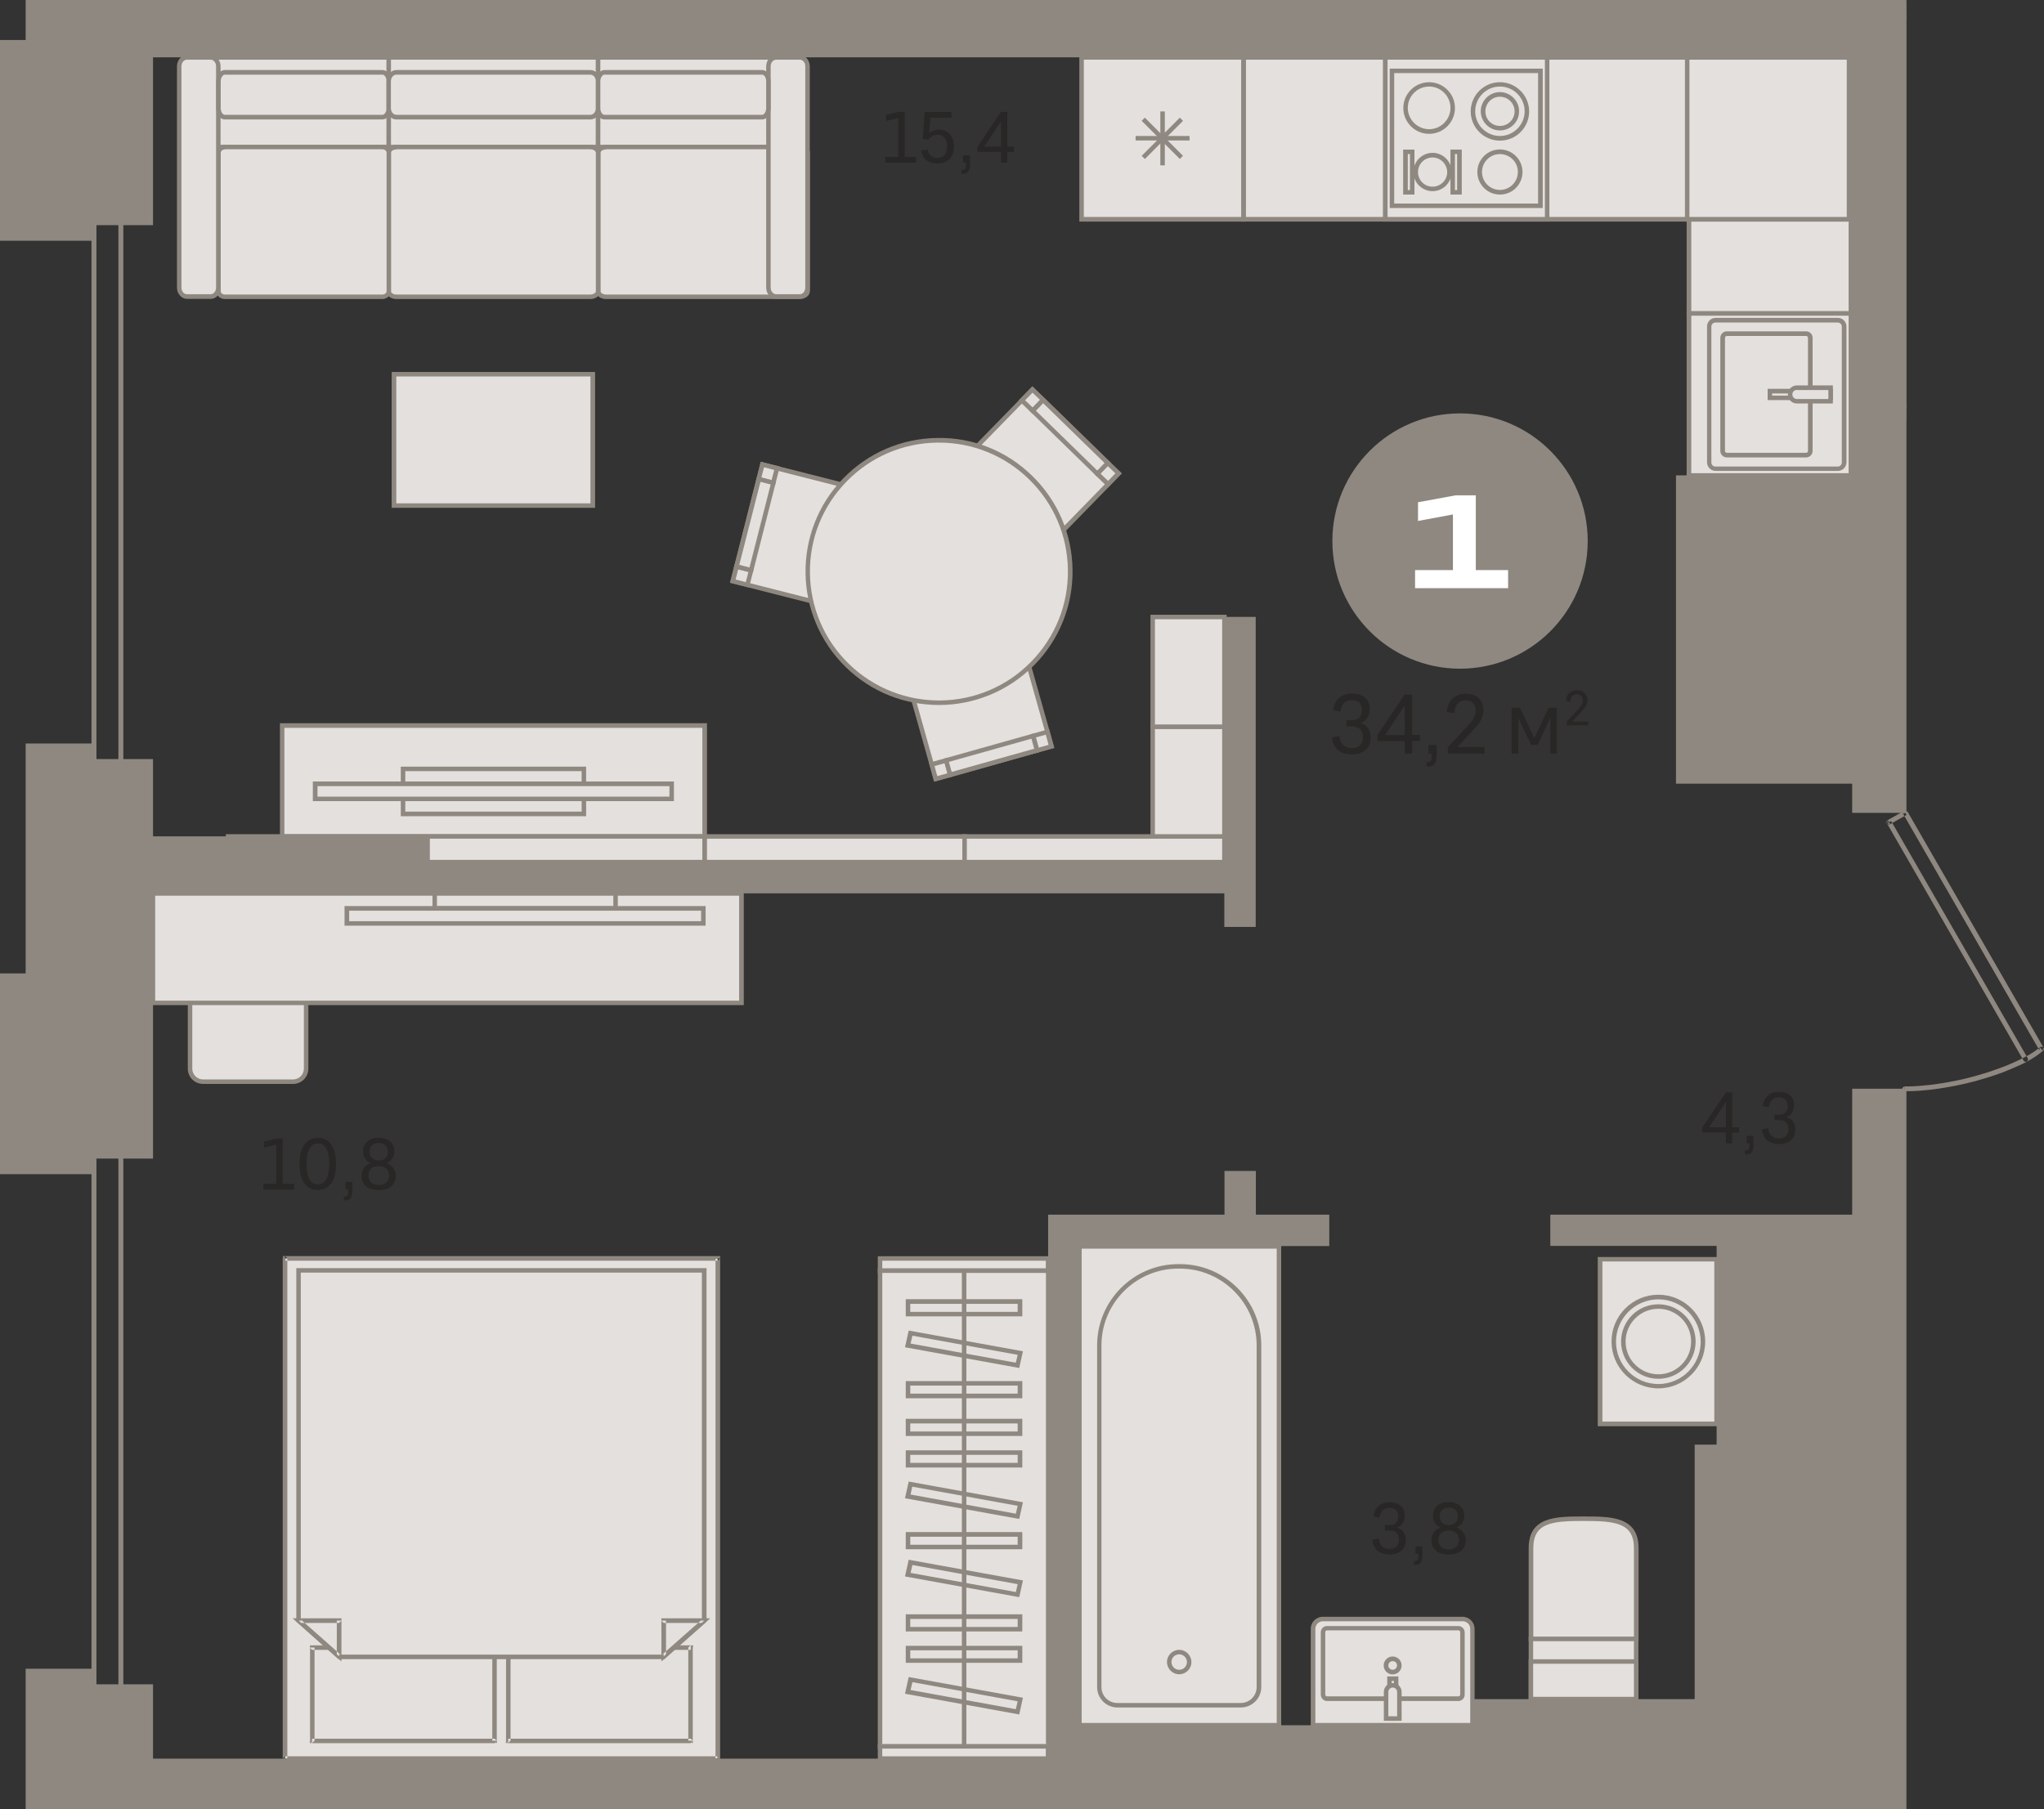 <?xml version="1.0" encoding="utf-8"?>
<!-- Generator: Adobe Illustrator 24.1.2, SVG Export Plug-In . SVG Version: 6.00 Build 0)  -->
<svg version="1.1" id="Слой_1" xmlns="http://www.w3.org/2000/svg" xmlns:xlink="http://www.w3.org/1999/xlink" x="0px" y="0px"
	 viewBox="0 0 1322.4 1170.7" style="enable-background:new 0 0 1322.4 1170.7;" xml:space="preserve">
<rect x="0" y="0" width="1322.4" height="1170.7" fill="#333333" stroke="none"/>
<g>
	<path style="fill-rule:evenodd;clip-rule:evenodd;fill:#E3E0DD;" d="M189.6,700h-58.2c-4.6,0-8.4-3.8-8.4-8.4v-58.2
		c0-4.6,3.8-8.4,8.4-8.4h58.2c4.6,0,8.4,3.8,8.4,8.4v58.2C198.1,696.2,194.3,700,189.6,700z"/>
	<path style="fill-rule:evenodd;clip-rule:evenodd;fill:#8F8880;" d="M131.4,626.3c-3.8,0-7,3.1-7,7v58.2c0,3.8,3.1,7,7,7h58.2
		c3.8,0,7-3.1,7-7v-58.2c0-3.8-3.1-7-7-7H131.4L131.4,626.3z M189.6,701.4h-58.2c-5.5,0-9.9-4.4-9.9-9.9v-58.2
		c0-5.5,4.4-9.9,9.9-9.9h58.2c5.5,0,9.9,4.4,9.9,9.9v58.2C199.5,697,195.1,701.4,189.6,701.4z"/>
	<path style="fill-rule:evenodd;clip-rule:evenodd;fill:#8F8880;" d="M1311.9,684.8c0.4,0.7,0.1,1.7-0.6,2.1
		c-0.8,0.4-1.7,0.1-2.1-0.6L1311.9,684.8L1311.9,684.8z M1309.2,686.3l2.7-1.5l-88.4-153.5l-2.7,1.5L1309.2,686.3L1309.2,686.3z
		 M1222.9,533.3c-0.7,0.4-1.7,0.2-2.2-0.5c-0.4-0.7-0.2-1.7,0.6-2.1L1222.9,533.3L1222.9,533.3z M1221.3,530.7l10.6-6l1.6,2.6
		l-10.6,6l-2.2-0.6L1221.3,530.7L1221.3,530.7z M1231.3,526.7l2.7-1.5c-0.4-0.7-1.4-1-2.1-0.6C1231.2,525.1,1230.9,526,1231.3,526.7
		L1231.3,526.7z M1234.1,525.2l88.1,152.9l-2.8,1.5l-88.1-152.9l0.6-2.1L1234.1,525.2L1234.1,525.2z M1319.7,677.7l2.1,2.3
		c0.7-0.6,0.7-1.5,0.2-2.2C1321.4,677.2,1320.4,677.2,1319.7,677.7L1319.7,677.7z M1319.4,679.6l0.3-1.9l-1.3,1.1l-1.5,1.1l-1.6,1.1
		l-1.8,1.1l-1.9,1.1l-2.1,1.1l-2.2,1.1l-2.3,1.1l-2.4,1.1l-2.5,1.1l-2.6,1.1l-2.7,1l-2.8,1l-2.8,1l-2.9,1l-3,0.9l-3,0.9l-3.1,0.9
		l-3.1,0.8l-3.2,0.8l-3.2,0.7l-3.2,0.7l-3.2,0.6l-3.3,0.6l-3.3,0.5l-3.3,0.5l-3.3,0.4l-3.2,0.3l-3.2,0.3l-3.2,0.2l-3.2,0.1l-3.1,0
		l0,3.1l3.2,0l3.2-0.1l3.3-0.2l3.3-0.3l3.3-0.3l3.3-0.4l3.3-0.5l3.3-0.5l3.3-0.6l3.3-0.6l3.3-0.7l3.2-0.7l3.2-0.8l3.2-0.8l3.1-0.9
		l3.1-0.9l3-0.9l3-1l2.9-1l2.8-1l2.7-1.1l2.6-1.1l2.6-1.1l2.5-1.1l2.4-1.1l2.2-1.1l2.1-1.2l2-1.2l1.9-1.2l1.7-1.2l1.6-1.2l1.5-1.2
		l0.3-1.9L1319.4,679.6L1319.4,679.6z M1232.3,706.1c-0.9,0-1.6-0.7-1.6-1.5s0.7-1.5,1.6-1.5L1232.3,706.1z"/>
	<path style="fill-rule:evenodd;clip-rule:evenodd;fill:#8F8880;" d="M62.4,1135.9c0,0.8-0.7,1.5-1.6,1.5c-0.9,0-1.6-0.7-1.6-1.5
		H62.4L62.4,1135.9z M59.2,1135.9l1.6,1.5l1.6-1.5V733.4h-3.2V1135.9L59.2,1135.9z M60.8,734.9c-0.9,0-1.6-0.7-1.6-1.5
		c0-0.8,0.7-1.5,1.6-1.5V734.9L60.8,734.9z M60.8,731.9h17.4v3.1H60.8l-1.6-1.5L60.8,731.9L60.8,731.9z M76.7,733.4h3.2
		c0-0.8-0.7-1.5-1.6-1.5C77.4,731.9,76.7,732.6,76.7,733.4L76.7,733.4z M79.8,733.4l-1.6-1.5l-1.6,1.5v402.5h3.2V733.4L79.8,733.4z
		 M78.3,1134.4c0.9,0,1.6,0.7,1.6,1.5c0,0.8-0.7,1.5-1.6,1.5V1134.4L78.3,1134.4z M78.3,1137.4l1.6-1.5l-1.6-1.5H60.8v3.1H78.3z"/>
	<path style="fill-rule:evenodd;clip-rule:evenodd;fill:#8F8880;" d="M62.4,522.7c0,0.8-0.7,1.5-1.6,1.5c-0.9,0-1.6-0.7-1.6-1.5
		H62.4L62.4,522.7z M59.2,522.7l1.6,1.5l1.6-1.5V120.2h-3.2V522.7L59.2,522.7z M60.8,121.7c-0.9,0-1.6-0.7-1.6-1.5
		c0-0.8,0.7-1.5,1.6-1.5V121.7L60.8,121.7z M60.8,118.7h17.4v3.1H60.8l-1.6-1.5L60.8,118.7L60.8,118.7z M76.7,120.2h3.2
		c0-0.8-0.7-1.5-1.6-1.5C77.4,118.7,76.7,119.4,76.7,120.2L76.7,120.2z M79.8,120.2l-1.6-1.5l-1.6,1.5v402.5h3.2V120.2L79.8,120.2z
		 M78.3,521.2c0.9,0,1.6,0.7,1.6,1.5c0,0.8-0.7,1.5-1.6,1.5V521.2L78.3,521.2z M78.3,524.2l1.6-1.5l-1.6-1.5H60.8v3.1H78.3z"/>
	<path style="fill-rule:evenodd;clip-rule:evenodd;fill:#E3E0DD;" d="M990.4,1060.6h68.1v-58.8c0-18.6-15.1-19.1-33.7-19.1h-0.7
		c-18.6,0-33.7,0.5-33.7,19.1V1060.6z"/>
	<path style="fill-rule:evenodd;clip-rule:evenodd;fill:#8F8880;" d="M991.9,1059.1h65.2v-57.3c0-16.4-12.2-17.6-32.2-17.6h-0.7
		c-20.1,0-32.2,1.2-32.2,17.6V1059.1L991.9,1059.1z M1060,1062h-71v-60.2c0-20.5,17.9-20.5,35.2-20.5h0.7c17.3,0,35.2,0,35.2,20.5
		V1062z"/>
	<rect x="990.4" y="1060.6" style="fill-rule:evenodd;clip-rule:evenodd;fill:#E3E0DD;" width="68.1" height="38.9"/>
	<path style="fill-rule:evenodd;clip-rule:evenodd;fill:#8F8880;" d="M991.9,1098h65.2v-36h-65.2V1098L991.9,1098z M1060,1101h-71
		v-41.8h71V1101z"/>
	<rect x="990.4" y="1075.2" style="fill-rule:evenodd;clip-rule:evenodd;fill:#E3E0DD;" width="68.1" height="24.3"/>
	<path style="fill-rule:evenodd;clip-rule:evenodd;fill:#8F8880;" d="M991.9,1098h65.2v-21.4h-65.2V1098L991.9,1098z M1060,1101h-71
		v-27.3h71V1101z"/>
	<path style="fill-rule:evenodd;clip-rule:evenodd;fill:#E3E0DD;" d="M946.3,1047.6h-90.4c-3.5,0-6.3,2.8-6.3,6.3v62.4h103.1V1054
		C952.6,1050.5,949.8,1047.6,946.3,1047.6z"/>
	<path style="fill-rule:evenodd;clip-rule:evenodd;fill:#8F8880;" d="M851,1114.9h100.2V1054c0-2.7-2.2-4.9-4.9-4.9h-90.4
		c-2.7,0-4.9,2.2-4.9,4.9V1114.9L851,1114.9z M954.1,1117.8H848V1054c0-4.3,3.5-7.8,7.8-7.8h90.4c4.3,0,7.8,3.5,7.8,7.8V1117.8z"/>
	<path style="fill-rule:evenodd;clip-rule:evenodd;fill:#E3E0DD;" d="M858.5,1099.2h85.1c1.4,0,2.5-1.2,2.5-2.7v-40.3
		c0-1.5-1.1-2.7-2.5-2.7h-85.1c-1.4,0-2.5,1.2-2.5,2.7v40.3C855.9,1098,857.1,1099.2,858.5,1099.2z"/>
	<path style="fill-rule:evenodd;clip-rule:evenodd;fill:#8F8880;" d="M858.5,1055c-0.6,0-1.1,0.5-1.1,1.2v40.3
		c0,0.7,0.5,1.2,1.1,1.2h85.1c0.6,0,1.1-0.5,1.1-1.2v-40.3c0-0.7-0.5-1.2-1.1-1.2H858.5L858.5,1055z M943.6,1100.7h-85.1
		c-2.2,0-4-1.9-4-4.1v-40.3c0-2.3,1.8-4.1,4-4.1h85.1c2.2,0,4,1.9,4,4.1v40.3C947.6,1098.8,945.8,1100.7,943.6,1100.7z"/>
	<rect x="898.9" y="1086.3" style="fill-rule:evenodd;clip-rule:evenodd;fill:#E3E0DD;" width="4.3" height="25.8"/>
	<path style="fill-rule:evenodd;clip-rule:evenodd;fill:#8F8880;" d="M900.4,1110.6h1.4v-22.9h-1.4V1110.6L900.4,1110.6z
		 M904.7,1113.5h-7.2v-28.7h7.2V1113.5z"/>
	<path style="fill-rule:evenodd;clip-rule:evenodd;fill:#E3E0DD;" d="M901,1090.6L901,1090.6c2.4,0,4.3,1.9,4.3,4.3v17.2h-8.6v-17.2
		C896.8,1092.5,898.7,1090.6,901,1090.6z"/>
	<path style="fill-rule:evenodd;clip-rule:evenodd;fill:#8F8880;" d="M898.2,1110.6h5.7v-15.8c0-1.5-1.3-2.8-2.8-2.8H901
		c-1.5,0-2.8,1.3-2.8,2.8V1110.6L898.2,1110.6z M906.8,1113.5h-11.5v-18.7c0-3.2,2.6-5.7,5.7-5.7h0.1c3.2,0,5.7,2.6,5.7,5.7V1113.5z
		"/>
	<path style="fill-rule:evenodd;clip-rule:evenodd;fill:#E3E0DD;" d="M905.3,1077.7c0-2.4-1.9-4.3-4.3-4.3c-2.4,0-4.3,1.9-4.3,4.3
		c0,2.4,1.9,4.3,4.3,4.3C903.4,1082,905.3,1080.1,905.3,1077.7z"/>
	<path style="fill-rule:evenodd;clip-rule:evenodd;fill:#8F8880;" d="M901,1074.9c-1.6,0-2.8,1.3-2.8,2.8c0,1.6,1.3,2.8,2.8,2.8
		c1.6,0,2.8-1.3,2.8-2.8C903.9,1076.1,902.6,1074.9,901,1074.9L901,1074.9z M901,1083.5c-3.2,0-5.8-2.6-5.8-5.8
		c0-3.2,2.6-5.8,5.8-5.8c3.2,0,5.8,2.6,5.8,5.8C906.8,1080.9,904.2,1083.5,901,1083.5z"/>
	<rect x="698.3" y="806.6" style="fill-rule:evenodd;clip-rule:evenodd;fill:#E3E0DD;" width="129.1" height="309.8"/>
	<path style="fill-rule:evenodd;clip-rule:evenodd;fill:#8F8880;" d="M699.8,1114.9h126.2V808H699.8V1114.9L699.8,1114.9z
		 M828.9,1117.8h-132V805.1h132V1117.8z"/>
	<path style="fill-rule:evenodd;clip-rule:evenodd;fill:#E3E0DD;" d="M763.4,819.5h-1c-28.2,0-51.1,22.9-51.1,51.1v221.1
		c0,6.5,5.3,11.7,11.7,11.7h79.8c6.5,0,11.7-5.3,11.7-11.7V870.6C814.5,842.4,791.6,819.5,763.4,819.5z"/>
	<path style="fill-rule:evenodd;clip-rule:evenodd;fill:#8F8880;" d="M762.3,820.9c-27.4,0-49.7,22.3-49.7,49.7v221.1
		c0,5.7,4.6,10.3,10.3,10.3h79.8c5.7,0,10.3-4.6,10.3-10.3V870.6c0-27.4-22.3-49.7-49.7-49.7H762.3L762.3,820.9z M802.8,1104.9H723
		c-7.3,0-13.2-5.9-13.2-13.2V870.6c0-29,23.6-52.6,52.6-52.6h1c29,0,52.6,23.6,52.6,52.6v221.1C816,1099,810,1104.9,802.8,1104.9z"
		/>
	<path style="fill-rule:evenodd;clip-rule:evenodd;fill:#E3E0DD;" d="M769.3,1075.5c0-3.6-2.9-6.5-6.5-6.5c-3.6,0-6.5,2.9-6.5,6.5
		c0,3.6,2.9,6.5,6.5,6.5C766.4,1082,769.3,1079.1,769.3,1075.5z"/>
	<path style="fill-rule:evenodd;clip-rule:evenodd;fill:#8F8880;" d="M762.9,1070.5c-2.8,0-5,2.2-5,5c0,2.8,2.2,5,5,5
		c2.8,0,5-2.2,5-5C767.9,1072.7,765.6,1070.5,762.9,1070.5L762.9,1070.5z M762.9,1083.4c-4.4,0-7.9-3.6-7.9-7.9
		c0-4.4,3.6-7.9,7.9-7.9c4.4,0,7.9,3.6,7.9,7.9C770.8,1079.9,767.2,1083.4,762.9,1083.4z"/>
	<rect x="1233.1" y="9.4" style="fill-rule:evenodd;clip-rule:evenodd;fill:#8F8880;" width="0.2" height="255.2"/>
	<path style="fill-rule:evenodd;clip-rule:evenodd;fill:#8F8880;" d="M1233.1,263.2v-1.5h0.2v1.2L1233.1,263.2L1233.1,263.2z
		 M1233.4,262.9v0.2h-0.2v8.3l0.2,0.2v1.2h-0.2v-1.5l0.2,0.2v-8.3l-0.2-0.2L1233.4,262.9z"/>
	<path style="fill-rule:evenodd;clip-rule:evenodd;fill:#8F8880;" d="M1233.1,2.6V1.1h0.2v1.2L1233.1,2.6L1233.1,2.6z M1233.4,2.3
		v0.2h-0.2v8.3l0.2,0.2v1.2h-0.2v-1.5l0.2,0.2V2.8l-0.2-0.2L1233.4,2.3z"/>
	<rect x="1035.2" y="814.8" style="fill-rule:evenodd;clip-rule:evenodd;fill:#E3E0DD;" width="75.3" height="106.6"/>
	<path style="fill-rule:evenodd;clip-rule:evenodd;fill:#8F8880;" d="M1036.7,919.9h72.4V816.3h-72.4V919.9L1036.7,919.9z
		 M1112,922.9h-78.3V813.4h78.3V922.9z"/>
	<path style="fill-rule:evenodd;clip-rule:evenodd;fill:#E3E0DD;" d="M1101.7,868.1c0,15.9-12.9,28.8-28.8,28.8
		c-15.9,0-28.8-12.9-28.8-28.8c0-15.9,12.9-28.8,28.8-28.8C1088.8,839.3,1101.7,852.2,1101.7,868.1z"/>
	<path style="fill-rule:evenodd;clip-rule:evenodd;fill:#8F8880;" d="M1072.9,840.8c-15.1,0-27.4,12.3-27.4,27.4
		c0,15.1,12.3,27.4,27.4,27.4c15.1,0,27.4-12.3,27.4-27.4C1100.2,853,1088,840.8,1072.9,840.8L1072.9,840.8z M1072.9,898.4
		c-16.7,0-30.3-13.6-30.3-30.3c0-16.7,13.6-30.3,30.3-30.3c16.7,0,30.3,13.6,30.3,30.3C1103.2,884.8,1089.6,898.4,1072.9,898.4z"/>
	<path style="fill-rule:evenodd;clip-rule:evenodd;fill:#E3E0DD;" d="M1095.5,868.1c0,12.5-10.1,22.6-22.6,22.6
		c-12.5,0-22.6-10.1-22.6-22.6c0-12.5,10.1-22.6,22.6-22.6C1085.4,845.5,1095.5,855.6,1095.5,868.1z"/>
	<path style="fill-rule:evenodd;clip-rule:evenodd;fill:#8F8880;" d="M1072.9,846.9c-11.7,0-21.2,9.5-21.2,21.2
		c0,11.7,9.5,21.2,21.2,21.2c11.7,0,21.2-9.5,21.2-21.2C1094.1,856.4,1084.6,846.9,1072.9,846.9L1072.9,846.9z M1072.9,892.2
		c-13.3,0-24.1-10.8-24.1-24.1c0-13.3,10.8-24.1,24.1-24.1c13.3,0,24.1,10.8,24.1,24.1C1097,881.4,1086.2,892.2,1072.9,892.2z"/>
	<rect x="182.5" y="469.5" style="fill-rule:evenodd;clip-rule:evenodd;fill:#E3E0DD;" width="273.4" height="71.8"/>
	<path style="fill-rule:evenodd;clip-rule:evenodd;fill:#8F8880;" d="M184,539.8h270.4V471H184V539.8L184,539.8z M457.4,542.7H181.1
		v-74.7h276.3V542.7z"/>
	<rect x="147.6" y="541.3" style="fill-rule:evenodd;clip-rule:evenodd;fill:#E3E0DD;" width="308.3" height="16.6"/>
	<path style="fill-rule:evenodd;clip-rule:evenodd;fill:#8F8880;" d="M149,556.4h305.4v-13.7H149V556.4L149,556.4z M457.4,559.3
		H146.1v-19.5h311.2V559.3z"/>
	<rect x="455.9" y="541.3" style="fill-rule:evenodd;clip-rule:evenodd;fill:#E3E0DD;" width="168.1" height="16.6"/>
	<path style="fill-rule:evenodd;clip-rule:evenodd;fill:#8F8880;" d="M457.4,556.4h165.2v-13.7H457.4V556.4L457.4,556.4z
		 M625.5,559.3h-171v-19.5h171V559.3z"/>
	<rect x="624" y="541.3" style="fill-rule:evenodd;clip-rule:evenodd;fill:#E3E0DD;" width="168.1" height="16.6"/>
	<path style="fill-rule:evenodd;clip-rule:evenodd;fill:#8F8880;" d="M625.5,556.4h165.2v-13.7H625.5V556.4L625.5,556.4z
		 M793.6,559.3h-171v-19.5h171V559.3z"/>
	<rect x="745.7" y="470.2" style="fill-rule:evenodd;clip-rule:evenodd;fill:#E3E0DD;" width="46.4" height="71"/>
	<path style="fill-rule:evenodd;clip-rule:evenodd;fill:#8F8880;" d="M747.2,539.8h43.5v-68.1h-43.5V539.8L747.2,539.8z
		 M793.6,542.7h-49.3v-73.9h49.3V542.7z"/>
	<rect x="745.7" y="399.2" style="fill-rule:evenodd;clip-rule:evenodd;fill:#E3E0DD;" width="46.4" height="71"/>
	<path style="fill-rule:evenodd;clip-rule:evenodd;fill:#8F8880;" d="M747.2,468.8h43.5v-68.1h-43.5V468.8L747.2,468.8z
		 M793.6,471.7h-49.3v-73.9h49.3V471.7z"/>
	<rect x="99" y="578.1" style="fill-rule:evenodd;clip-rule:evenodd;fill:#E3E0DD;" width="380.7" height="70.8"/>
	<path style="fill-rule:evenodd;clip-rule:evenodd;fill:#8F8880;" d="M100.4,647.5h377.8v-67.9H100.4V647.5L100.4,647.5z
		 M481.2,650.4H97.5v-73.8h383.7V650.4z"/>
	<rect x="260.7" y="497.5" style="fill-rule:evenodd;clip-rule:evenodd;fill:#E3E0DD;" width="117" height="29.2"/>
	<path style="fill-rule:evenodd;clip-rule:evenodd;fill:#8F8880;" d="M262.2,525.2h114.1V499H262.2V525.2L262.2,525.2z M379.2,528.2
		H259.3v-32.1h119.9V528.2z"/>
	<rect x="203.9" y="507.2" style="fill-rule:evenodd;clip-rule:evenodd;fill:#E3E0DD;" width="230.6" height="9.7"/>
	<path style="fill-rule:evenodd;clip-rule:evenodd;fill:#8F8880;" d="M205.4,515.5h227.7v-6.8H205.4V515.5L205.4,515.5z M436,518.4
		H202.4v-12.7H436V518.4z"/>
	<rect x="184.4" y="814.3" style="fill-rule:evenodd;clip-rule:evenodd;fill:#E3E0DD;" width="279.9" height="323.7"/>
	<path style="fill-rule:evenodd;clip-rule:evenodd;fill:#8F8880;" d="M183,814.3v-1.5h1.5L183,814.3L183,814.3z M185.9,814.3
		l-1.5-1.5l-1.5,1.5V1138h3V814.3L185.9,814.3z M184.4,1139.4H183v-1.5L184.4,1139.4L184.4,1139.4z M184.4,1136.5h279.9v3H184.4
		l-1.5-1.5L184.4,1136.5L184.4,1136.5z M465.9,1138l-1.5,1.5h1.5V1138L465.9,1138z M462.9,1138l1.5,1.5l1.5-1.5V814.3h-3V1138
		L462.9,1138z M464.4,812.8h1.5v1.5L464.4,812.8L464.4,812.8z M464.4,815.8l1.5-1.5l-1.5-1.5H184.4v3H464.4z"/>
	<rect x="328.8" y="1066.1" style="fill-rule:evenodd;clip-rule:evenodd;fill:#E3E0DD;" width="118.1" height="60.3"/>
	<path style="fill-rule:evenodd;clip-rule:evenodd;fill:#8F8880;" d="M328.8,1127.9h-1.5v-1.4L328.8,1127.9L328.8,1127.9z
		 M327.3,1126.4l1.5,1.4l1.5-1.4v-60.3h-2.9V1126.4L327.3,1126.4z M327.3,1066.1v-1.4h1.5L327.3,1066.1L327.3,1066.1z M328.8,1064.7
		h118.1v2.9H328.8l-1.5-1.4L328.8,1064.7L328.8,1064.7z M446.9,1064.7l1.5,1.4v-1.4H446.9L446.9,1064.7z M448.3,1066.1l-1.5-1.4
		l-1.5,1.4v60.3h2.9V1066.1L448.3,1066.1z M448.3,1126.4v1.4h-1.5L448.3,1126.4L448.3,1126.4z M446.9,1127.9l1.5-1.4l-1.5-1.4H328.8
		v2.9H446.9z"/>
	<rect x="201.9" y="1066.1" style="fill-rule:evenodd;clip-rule:evenodd;fill:#E3E0DD;" width="118.1" height="60.3"/>
	<path style="fill-rule:evenodd;clip-rule:evenodd;fill:#8F8880;" d="M201.9,1127.9h-1.5v-1.4L201.9,1127.9L201.9,1127.9z
		 M200.5,1126.4l1.5,1.4l1.5-1.4v-60.3h-2.9V1126.4L200.5,1126.4z M200.5,1066.1v-1.4h1.5L200.5,1066.1L200.5,1066.1z M201.9,1064.7
		H320v2.9H201.9l-1.5-1.4L201.9,1064.7L201.9,1064.7z M320,1064.7l1.5,1.4v-1.4H320L320,1064.7z M321.5,1066.1l-1.5-1.4l-1.5,1.4
		v60.3h2.9V1066.1L321.5,1066.1z M321.5,1126.4v1.4H320L321.5,1126.4L321.5,1126.4z M320,1127.9l1.5-1.4l-1.5-1.4H201.9v2.9H320z"/>
	<polygon style="fill-rule:evenodd;clip-rule:evenodd;fill:#E3E0DD;" points="429.4,1072.1 455.6,1048.7 455.6,822 193.2,822 
		193.2,1048.7 219.4,1072.1 	"/>
	<path style="fill-rule:evenodd;clip-rule:evenodd;fill:#8F8880;" d="M220,1070.7h208.8l25.3-22.6V823.5H194.6V1048L220,1070.7
		L220,1070.7z M429.9,1073.6H218.9l-27.2-24.3V820.6h265.4v228.8L429.9,1073.6z"/>
	<polygon style="fill-rule:evenodd;clip-rule:evenodd;fill:#E3E0DD;" points="455.6,1048.7 429.4,1048.7 429.4,1071.8 	"/>
	<path style="fill-rule:evenodd;clip-rule:evenodd;fill:#8F8880;" d="M455.6,1047.2h3.9l-2.9,2.6L455.6,1047.2L455.6,1047.2z
		 M456.6,1049.8l-1-2.6l-1,0.4l-26.2,23.1l1.9,2.2L456.6,1049.8L456.6,1049.8z M430.4,1072.9l-2.5,2.2v-3.3L430.4,1072.9
		L430.4,1072.9z M427.9,1071.8v-23.1h3v23.1l-0.5,1.1L427.9,1071.8L427.9,1071.8z M427.9,1048.7v-1.5h1.5L427.9,1048.7L427.9,1048.7
		z M429.4,1047.2l-1.5,1.5l1.5,1.5h26.2v-3H429.4z"/>
	<polygon style="fill-rule:evenodd;clip-rule:evenodd;fill:#E3E0DD;" points="193.2,1048.7 219.4,1048.7 219.4,1071.8 	"/>
	<path style="fill-rule:evenodd;clip-rule:evenodd;fill:#8F8880;" d="M192.2,1049.8l-2.9-2.6h3.9L192.2,1049.8L192.2,1049.8z
		 M194.2,1047.6l-1-0.4l-1,2.6l26.2,23.1l1.9-2.2L194.2,1047.6L194.2,1047.6z M220.9,1071.8v3.3l-2.5-2.2L220.9,1071.8L220.9,1071.8
		z M217.9,1071.8v-23.1h3v23.1l-2.5,1.1L217.9,1071.8L217.9,1071.8z M219.4,1047.2h1.5v1.5L219.4,1047.2L219.4,1047.2z
		 M219.4,1050.2l1.5-1.5l-1.5-1.5h-26.2v3H219.4z"/>
	<path style="fill-rule:evenodd;clip-rule:evenodd;fill:#8F8880;" d="M234,0h1.5v1.5h279.9l1.5-1.5l0,0h0v0h-3v0h-277v0l-1.5,1.5
		L234,0L234,0L234,0z M516.9,0v1.5h-1.5L516.9,0L516.9,0z M235.4,1.5H234V0L235.4,1.5z"/>
	<path style="fill-rule:evenodd;clip-rule:evenodd;fill:#8F8880;" d="M513.9,0L513.9,0l1.5,1.5h-1.5V0L513.9,0z M513.9,0h1.5v1.5
		h62.8l1.5-1.5h0v1.5h-1.5l1.5-1.5h-62.8l-1.5,1.5L513.9,0z"/>
	<path style="fill-rule:evenodd;clip-rule:evenodd;fill:#8F8880;" d="M171.2,0L171.2,0l1.5,1.5h-1.5V0L171.2,0z M171.2,0h1.5v1.5
		h62.8l1.5-1.5h0v1.5h-1.5l1.5-1.5h-62.8l-1.5,1.5L171.2,0z"/>
	<rect x="804.5" y="37.1" style="fill-rule:evenodd;clip-rule:evenodd;fill:#E3E0DD;" width="288.2" height="104.8"/>
	<path style="fill-rule:evenodd;clip-rule:evenodd;fill:#8F8880;" d="M806,140.4h285.2V38.6H806V140.4L806,140.4z M1094.1,143.4
		H803.1V35.7h291.1V143.4z"/>
	<rect x="1092.7" y="141.9" style="fill-rule:evenodd;clip-rule:evenodd;fill:#E3E0DD;" width="104.8" height="61"/>
	<path style="fill-rule:evenodd;clip-rule:evenodd;fill:#8F8880;" d="M1094.1,201.4H1196v-58h-101.8V201.4L1094.1,201.4z
		 M1198.9,204.3h-107.7v-63.9h107.7V204.3z"/>
	<rect x="1091.6" y="37.1" style="fill-rule:evenodd;clip-rule:evenodd;fill:#E3E0DD;" width="104.8" height="104.8"/>
	<path style="fill-rule:evenodd;clip-rule:evenodd;fill:#8F8880;" d="M1093,140.4h101.8V38.6H1093V140.4L1093,140.4z M1197.8,143.4
		h-107.7V35.7h107.7V143.4z"/>
	<rect x="254.9" y="242.1" style="fill-rule:evenodd;clip-rule:evenodd;fill:#E3E0DD;" width="128.6" height="85"/>
	<path style="fill-rule:evenodd;clip-rule:evenodd;fill:#8F8880;" d="M256.4,325.7H382v-82.1H256.4V325.7L256.4,325.7z M385,328.6
		H253.4v-87.9H385V328.6z"/>
	<rect x="1092.7" y="202.8" style="fill-rule:evenodd;clip-rule:evenodd;fill:#E3E0DD;" width="104.8" height="104.8"/>
	<path style="fill-rule:evenodd;clip-rule:evenodd;fill:#8F8880;" d="M1094.1,306.2H1196V204.3h-101.8V306.2L1094.1,306.2z
		 M1198.9,309.1h-107.7V201.4h107.7V309.1z"/>
	<path style="fill-rule:evenodd;clip-rule:evenodd;fill:#E3E0DD;" d="M1105.8,211.2v88c0,2.2,1.8,4,4,4h79.2c2.2,0,4-1.8,4-4v-88
		c0-2.2-1.8-4-4-4h-79.2C1107.6,207.2,1105.8,209,1105.8,211.2z"/>
	<path style="fill-rule:evenodd;clip-rule:evenodd;fill:#8F8880;" d="M1109.8,208.7c-1.4,0-2.6,1.2-2.6,2.6v88
		c0,1.4,1.2,2.6,2.6,2.6h79.2c1.4,0,2.6-1.2,2.6-2.6v-88c0-1.4-1.2-2.6-2.6-2.6H1109.8L1109.8,208.7z M1189.1,304.7h-79.2
		c-3,0-5.5-2.5-5.5-5.5v-88c0-3,2.5-5.5,5.5-5.5h79.2c3,0,5.5,2.5,5.5,5.5v88C1194.5,302.3,1192.1,304.7,1189.1,304.7z"/>
	<path style="fill-rule:evenodd;clip-rule:evenodd;fill:#E3E0DD;" d="M1171.3,218.7v73.2c0,1.5-1.2,2.7-2.7,2.7h-51.3
		c-1.5,0-2.7-1.2-2.7-2.7v-73.2c0-1.5,1.2-2.7,2.7-2.7h51.3C1170,215.9,1171.3,217.2,1171.3,218.7z"/>
	<path style="fill-rule:evenodd;clip-rule:evenodd;fill:#8F8880;" d="M1117.2,217.4c-0.7,0-1.2,0.6-1.2,1.2v73.2
		c0,0.7,0.6,1.2,1.2,1.2h51.3c0.7,0,1.2-0.6,1.2-1.2v-73.2c0-0.7-0.6-1.2-1.2-1.2H1117.2L1117.2,217.4z M1168.5,296h-51.3
		c-2.3,0-4.2-1.9-4.2-4.2v-73.2c0-2.3,1.9-4.2,4.2-4.2h51.3c2.3,0,4.2,1.9,4.2,4.2v73.2C1172.7,294.1,1170.8,296,1168.5,296z"/>
	<rect x="1145.1" y="253.1" style="fill-rule:evenodd;clip-rule:evenodd;fill:#E3E0DD;" width="39.3" height="4.4"/>
	<path style="fill-rule:evenodd;clip-rule:evenodd;fill:#8F8880;" d="M1146.5,256h36.4v-1.4h-36.4V256L1146.5,256z M1185.8,258.9
		h-42.2v-7.3h42.2V258.9z"/>
	<path style="fill-rule:evenodd;clip-rule:evenodd;fill:#E3E0DD;" d="M1158.2,255.2L1158.2,255.2c0,2.5,1.9,4.4,4.3,4.4h21.9v-8.7
		h-21.9C1160.1,250.9,1158.2,252.8,1158.2,255.2z"/>
	<path style="fill-rule:evenodd;clip-rule:evenodd;fill:#8F8880;" d="M1162.5,252.3c-1.6,0-2.9,1.3-2.9,2.9v0.1
		c0,1.6,1.3,2.9,2.9,2.9h20.4v-5.8H1162.5L1162.5,252.3z M1185.8,261.1h-23.3c-3.2,0-5.8-2.6-5.8-5.8v-0.1c0-3.2,2.6-5.8,5.8-5.8
		h23.3V261.1z"/>
	<rect x="896.2" y="37.1" style="fill-rule:evenodd;clip-rule:evenodd;fill:#E3E0DD;" width="104.8" height="104.8"/>
	<path style="fill-rule:evenodd;clip-rule:evenodd;fill:#8F8880;" d="M897.7,140.4h101.8V38.6H897.7V140.4L897.7,140.4z
		 M1002.4,143.4H894.7V35.7h107.7V143.4z"/>
	<rect x="900.6" y="45.9" style="fill-rule:evenodd;clip-rule:evenodd;fill:#E3E0DD;" width="96" height="87.3"/>
	<path style="fill-rule:evenodd;clip-rule:evenodd;fill:#8F8880;" d="M902,131.7h93.1V47.3H902V131.7L902,131.7z M998.1,134.6h-99
		V44.4h99V134.6z"/>
	<path style="fill-rule:evenodd;clip-rule:evenodd;fill:#E3E0DD;" d="M953,72.1c0,9.6,7.8,17.5,17.5,17.5c9.6,0,17.5-7.8,17.5-17.5
		c0-9.6-7.8-17.5-17.5-17.5C960.8,54.6,953,62.4,953,72.1z"/>
	<path style="fill-rule:evenodd;clip-rule:evenodd;fill:#8F8880;" d="M970.4,56c-8.8,0-16,7.2-16,16c0,8.8,7.2,16,16,16
		c8.8,0,16-7.2,16-16C986.4,63.2,979.2,56,970.4,56L970.4,56z M970.4,91c-10.4,0-18.9-8.5-18.9-18.9c0-10.4,8.5-18.9,18.9-18.9
		c10.4,0,18.9,8.5,18.9,18.9C989.3,82.5,980.9,91,970.4,91z"/>
	<path style="fill-rule:evenodd;clip-rule:evenodd;fill:#E3E0DD;" d="M959.5,72.1c0,6,4.9,10.9,10.9,10.9c6,0,10.9-4.9,10.9-10.9
		c0-6-4.9-10.9-10.9-10.9C964.4,61.1,959.5,66,959.5,72.1z"/>
	<path style="fill-rule:evenodd;clip-rule:evenodd;fill:#8F8880;" d="M970.4,62.6c-5.2,0-9.4,4.2-9.4,9.5c0,5.2,4.2,9.4,9.4,9.4
		c5.2,0,9.5-4.2,9.5-9.4C979.9,66.8,975.6,62.6,970.4,62.6L970.4,62.6z M970.4,84.4c-6.8,0-12.4-5.6-12.4-12.4
		c0-6.8,5.6-12.4,12.4-12.4c6.8,0,12.4,5.6,12.4,12.4C982.8,78.9,977.2,84.4,970.4,84.4z"/>
	<path style="fill-rule:evenodd;clip-rule:evenodd;fill:#E3E0DD;" d="M909.3,69.9c0,8.4,6.8,15.3,15.3,15.3
		c8.4,0,15.3-6.8,15.3-15.3c0-8.4-6.8-15.3-15.3-15.3C916.1,54.6,909.3,61.4,909.3,69.9z"/>
	<path style="fill-rule:evenodd;clip-rule:evenodd;fill:#8F8880;" d="M924.6,56c-7.6,0-13.8,6.2-13.8,13.8c0,7.6,6.2,13.8,13.8,13.8
		c7.6,0,13.8-6.2,13.8-13.8C938.4,62.2,932.2,56,924.6,56L924.6,56z M924.6,86.6c-9.2,0-16.7-7.5-16.7-16.7
		c0-9.2,7.5-16.7,16.7-16.7c9.2,0,16.7,7.5,16.7,16.7C941.3,79.1,933.8,86.6,924.6,86.6z"/>
	<path style="fill-rule:evenodd;clip-rule:evenodd;fill:#E3E0DD;" d="M957.3,111.3c0,7.2,5.9,13.1,13.1,13.1
		c7.2,0,13.1-5.9,13.1-13.1c0-7.2-5.9-13.1-13.1-13.1C963.2,98.2,957.3,104.1,957.3,111.3z"/>
	<path style="fill-rule:evenodd;clip-rule:evenodd;fill:#8F8880;" d="M970.4,99.7c-6.4,0-11.6,5.2-11.6,11.6
		c0,6.4,5.2,11.6,11.6,11.6c6.4,0,11.6-5.2,11.6-11.6C982.1,104.9,976.8,99.7,970.4,99.7L970.4,99.7z M970.4,125.9
		c-8,0-14.6-6.5-14.6-14.6c0-8,6.5-14.6,14.6-14.6c8,0,14.6,6.5,14.6,14.6C985,119.4,978.5,125.9,970.4,125.9z"/>
	<path style="fill-rule:evenodd;clip-rule:evenodd;fill:#E3E0DD;" d="M915.9,111.3c0,6,4.9,10.9,10.9,10.9c6,0,10.9-4.9,10.9-10.9
		c0-6-4.9-10.9-10.9-10.9C920.7,100.4,915.9,105.3,915.9,111.3z"/>
	<path style="fill-rule:evenodd;clip-rule:evenodd;fill:#8F8880;" d="M926.8,101.9c-5.2,0-9.4,4.2-9.4,9.5c0,5.2,4.2,9.4,9.4,9.4
		c5.2,0,9.5-4.2,9.5-9.4C936.2,106.1,932,101.9,926.8,101.9L926.8,101.9z M926.8,123.7c-6.8,0-12.4-5.6-12.4-12.4
		c0-6.8,5.6-12.4,12.4-12.4c6.8,0,12.4,5.6,12.4,12.4C939.1,118.2,933.6,123.7,926.8,123.7z"/>
	<rect x="939.9" y="98.2" style="fill-rule:evenodd;clip-rule:evenodd;fill:#E3E0DD;" width="4.4" height="26.2"/>
	<path style="fill-rule:evenodd;clip-rule:evenodd;fill:#8F8880;" d="M941.3,123h1.4V99.7h-1.4V123L941.3,123z M945.7,125.9h-7.3
		V96.8h7.3V125.9z"/>
	<rect x="909.3" y="98.2" style="fill-rule:evenodd;clip-rule:evenodd;fill:#E3E0DD;" width="4.4" height="26.2"/>
	<path style="fill-rule:evenodd;clip-rule:evenodd;fill:#8F8880;" d="M910.8,123h1.4V99.7h-1.4V123L910.8,123z M915.1,125.9h-7.3
		V96.8h7.3V125.9z"/>
	<rect x="699.7" y="37.1" style="fill-rule:evenodd;clip-rule:evenodd;fill:#E3E0DD;" width="104.8" height="104.8"/>
	<path style="fill-rule:evenodd;clip-rule:evenodd;fill:#8F8880;" d="M701.2,140.4h101.8V38.6H701.2V140.4L701.2,140.4z M806,143.4
		H698.3V35.7H806V143.4z"/>
	<rect x="750.7" y="72.1" style="fill-rule:evenodd;clip-rule:evenodd;fill:#8F8880;" width="2.9" height="34.9"/>
	<rect x="734.7" y="88" style="fill-rule:evenodd;clip-rule:evenodd;fill:#8F8880;" width="34.9" height="2.9"/>
	
		<rect x="734.7" y="88" transform="matrix(0.707 -0.707 0.707 0.707 156.989 558.042)" style="fill-rule:evenodd;clip-rule:evenodd;fill:#8F8880;" width="34.9" height="2.9"/>
	
		<rect x="750.7" y="72" transform="matrix(0.707 -0.707 0.707 0.707 156.977 558.028)" style="fill-rule:evenodd;clip-rule:evenodd;fill:#8F8880;" width="2.9" height="34.9"/>
	
		<rect x="629.7" y="268.2" transform="matrix(0.698 -0.716 0.716 0.698 -17.985 571.49)" style="fill-rule:evenodd;clip-rule:evenodd;fill:#E3E0DD;" width="77.8" height="77.8"/>
	<path style="fill-rule:evenodd;clip-rule:evenodd;fill:#8F8880;" d="M615.7,307.7l53.6,52.3l52.3-53.6L668,254.1L615.7,307.7
		L615.7,307.7z M669.4,364.2l-57.8-56.4l56.4-57.8l57.8,56.4L669.4,364.2z"/>
	
		<rect x="711.9" y="301.6" transform="matrix(0.698 -0.716 0.716 0.698 -3.052 605.673)" style="fill-rule:evenodd;clip-rule:evenodd;fill:#E3E0DD;" width="9.7" height="9.7"/>
	<path style="fill-rule:evenodd;clip-rule:evenodd;fill:#8F8880;" d="M712,306.5l4.9,4.7l4.7-4.9l-4.9-4.7L712,306.5L712,306.5z
		 M716.9,315.4l-9.1-8.8l8.8-9.1l9.1,8.8L716.9,315.4z"/>
	
		<rect x="663.1" y="254.1" transform="matrix(0.698 -0.716 0.716 0.698 16.261 556.404)" style="fill-rule:evenodd;clip-rule:evenodd;fill:#E3E0DD;" width="9.7" height="9.7"/>
	<path style="fill-rule:evenodd;clip-rule:evenodd;fill:#8F8880;" d="M663.2,259l4.9,4.7l4.8-4.9l-4.9-4.7L663.2,259L663.2,259z
		 M668.1,267.9l-9.1-8.8l8.8-9.1l9.1,8.8L668.1,267.9z"/>
	
		<rect x="687.5" y="253.5" transform="matrix(0.698 -0.716 0.716 0.698 6.658 581.162)" style="fill-rule:evenodd;clip-rule:evenodd;fill:#E3E0DD;" width="9.7" height="58.4"/>
	<path style="fill-rule:evenodd;clip-rule:evenodd;fill:#8F8880;" d="M670.2,265.8l39.7,38.7l4.7-4.9l-39.7-38.7L670.2,265.8
		L670.2,265.8z M709.9,308.6L666,265.8l8.8-9.1l43.9,42.8L709.9,308.6z"/>
	
		<rect x="482.5" y="309" transform="matrix(0.246 -0.969 0.969 0.246 55.725 767.458)" style="fill-rule:evenodd;clip-rule:evenodd;fill:#E3E0DD;" width="77.8" height="77.8"/>
	<path style="fill-rule:evenodd;clip-rule:evenodd;fill:#8F8880;" d="M475.9,375l72.6,18.5l18.5-72.6l-72.6-18.5L475.9,375
		L475.9,375z M550.6,397l-78.3-19.9l19.9-78.3l78.3,19.9L550.6,397z"/>
	
		<rect x="475.1" y="367.6" transform="matrix(0.246 -0.969 0.969 0.246 0.676 745.875)" style="fill-rule:evenodd;clip-rule:evenodd;fill:#E3E0DD;" width="9.7" height="9.7"/>
	<path style="fill-rule:evenodd;clip-rule:evenodd;fill:#8F8880;" d="M475.9,375l6.6,1.7l1.7-6.6l-6.6-1.7L475.9,375L475.9,375z
		 M484.6,380.2l-12.3-3.1l3.1-12.3l12.3,3.1L484.6,380.2z"/>
	
		<rect x="491.9" y="301.6" transform="matrix(0.246 -0.969 0.969 0.246 77.332 712.453)" style="fill-rule:evenodd;clip-rule:evenodd;fill:#E3E0DD;" width="9.7" height="9.7"/>
	<path style="fill-rule:evenodd;clip-rule:evenodd;fill:#8F8880;" d="M492.6,309l6.6,1.7l1.7-6.6l-6.6-1.7L492.6,309L492.6,309z
		 M501.4,314.2l-12.3-3.1l3.1-12.3l12.3,3.1L501.4,314.2z"/>
	
		<rect x="459.2" y="334.6" transform="matrix(0.246 -0.969 0.969 0.246 38.996 729.157)" style="fill-rule:evenodd;clip-rule:evenodd;fill:#E3E0DD;" width="58.4" height="9.7"/>
	<path style="fill-rule:evenodd;clip-rule:evenodd;fill:#8F8880;" d="M478.3,365.5l6.6,1.7l13.7-53.7l-6.6-1.7L478.3,365.5
		L478.3,365.5z M487,370.8l-12.3-3.1l15.1-59.4l12.3,3.1L487,370.8z"/>
	
		<rect x="593.4" y="417.1" transform="matrix(0.963 -0.271 0.271 0.963 -99.952 188.51)" style="fill-rule:evenodd;clip-rule:evenodd;fill:#E3E0DD;" width="77.8" height="77.8"/>
	<path style="fill-rule:evenodd;clip-rule:evenodd;fill:#8F8880;" d="M586.1,430.1l20.3,72.1l72.1-20.3l-20.3-72.1L586.1,430.1
		L586.1,430.1z M604.4,505.8l-21.9-77.7l77.7-21.9l21.9,77.7L604.4,505.8z"/>
	
		<rect x="603.9" y="493.2" transform="matrix(0.963 -0.271 0.271 0.963 -112.128 183.483)" style="fill-rule:evenodd;clip-rule:evenodd;fill:#E3E0DD;" width="9.7" height="9.7"/>
	<path style="fill-rule:evenodd;clip-rule:evenodd;fill:#8F8880;" d="M604.6,495.7l1.8,6.5l6.5-1.8l-1.8-6.5L604.6,495.7
		L604.6,495.7z M604.4,505.8l-3.4-12.2l12.2-3.4l3.4,12.2L604.4,505.8z"/>
	
		<rect x="669.5" y="474.7" transform="matrix(0.963 -0.271 0.271 0.963 -104.781 200.833)" style="fill-rule:evenodd;clip-rule:evenodd;fill:#E3E0DD;" width="9.7" height="9.7"/>
	<path style="fill-rule:evenodd;clip-rule:evenodd;fill:#8F8880;" d="M670.1,477.2l1.8,6.6l6.5-1.8l-1.8-6.6L670.1,477.2
		L670.1,477.2z M669.9,487.4l-3.4-12.2l12.2-3.4l3.4,12.2L669.9,487.4z"/>
	
		<rect x="612.4" y="483.9" transform="matrix(0.963 -0.271 0.271 0.963 -108.489 192.232)" style="fill-rule:evenodd;clip-rule:evenodd;fill:#E3E0DD;" width="58.4" height="9.7"/>
	<path style="fill-rule:evenodd;clip-rule:evenodd;fill:#8F8880;" d="M613.9,493l1.8,6.5l53.4-15l-1.8-6.5L613.9,493L613.9,493z
		 M613.8,503.2l-3.4-12.2l59-16.6l3.4,12.2L613.8,503.2z"/>
	<path style="fill-rule:evenodd;clip-rule:evenodd;fill:#E3E0DD;" d="M548.2,430.6c33.6,32.7,87.4,32.1,120.1-1.5
		c32.7-33.6,32.1-87.4-1.5-120.1c-33.6-32.7-87.4-32.1-120.1,1.5C513.9,344.1,514.6,397.9,548.2,430.6z"/>
	<path style="fill-rule:evenodd;clip-rule:evenodd;fill:#8F8880;" d="M549.2,429.6c33,32.1,85.9,31.5,118-1.5
		c15.6-16,24-37,23.7-59.3c-0.3-22.3-9.2-43.1-25.2-58.7c-15.7-15.3-36.4-23.7-58.2-23.7c-0.4,0-0.7,0-1.1,0
		c-22.3,0.3-43.1,9.2-58.7,25.2c-15.6,16-24,37-23.7,59.3C524.3,393.2,533.2,414,549.2,429.6L549.2,429.6z M607.5,456.2
		c-21.8,0-43.5-8.1-60.3-24.5c-34.1-33.3-34.8-88.1-1.6-122.2c16.1-16.5,37.7-25.8,60.8-26.1c23.2-0.4,44.9,8.4,61.4,24.5
		c16.5,16.1,25.8,37.7,26.1,60.8c0.3,23.1-8.4,44.9-24.5,61.4C652.4,447.4,630,456.2,607.5,456.2z"/>
	<rect x="251.4" y="37.1" style="fill-rule:evenodd;clip-rule:evenodd;fill:#E3E0DD;" width="135.5" height="58.1"/>
	<path style="fill-rule:evenodd;clip-rule:evenodd;fill:#8F8880;" d="M252.9,93.7h132.6V38.6H252.9V93.7L252.9,93.7z M388.4,96.7
		H250v-61h138.5V96.7z"/>
	<rect x="387" y="37.1" style="fill-rule:evenodd;clip-rule:evenodd;fill:#E3E0DD;" width="127.1" height="58.1"/>
	<path style="fill-rule:evenodd;clip-rule:evenodd;fill:#8F8880;" d="M388.4,93.7h124.1V38.6H388.4V93.7L388.4,93.7z M515.5,96.7
		h-130v-61h130V96.7z"/>
	<rect x="132.9" y="37.1" style="fill-rule:evenodd;clip-rule:evenodd;fill:#E3E0DD;" width="118.6" height="58.1"/>
	<path style="fill-rule:evenodd;clip-rule:evenodd;fill:#8F8880;" d="M134.3,93.7H250V38.6H134.3V93.7L134.3,93.7z M252.9,96.7
		H131.4v-61h121.5V96.7z"/>
	<path style="fill-rule:evenodd;clip-rule:evenodd;fill:#E3E0DD;" d="M392.1,192h125.4c2.8,0,5.1-1.6,5.1-3.6V98.8
		c0-2-2.3-3.6-5.1-3.6H392.1c-2.8,0-5.1,1.6-5.1,3.6v89.5C387,190.4,389.3,192,392.1,192z"/>
	<path style="fill-rule:evenodd;clip-rule:evenodd;fill:#8F8880;" d="M392.1,96.7c-2.1,0-3.6,1.1-3.6,2.2v89.5c0,1,1.5,2.2,3.6,2.2
		h125.4c2.1,0,3.6-1.1,3.6-2.2V98.8c0-1-1.5-2.2-3.6-2.2H392.1L392.1,96.7z M517.4,193.5H392.1c-3.7,0-6.5-2.2-6.5-5.1V98.8
		c0-2.9,2.9-5.1,6.5-5.1h125.4c3.7,0,6.5,2.2,6.5,5.1v89.5C524,191.2,521.1,193.5,517.4,193.5z"/>
	<path style="fill-rule:evenodd;clip-rule:evenodd;fill:#E3E0DD;" d="M256.5,192h125.4c2.8,0,5.1-1.6,5.1-3.6V98.8
		c0-2-2.3-3.6-5.1-3.6H256.5c-2.8,0-5.1,1.6-5.1,3.6v89.5C251.4,190.4,253.7,192,256.5,192z"/>
	<path style="fill-rule:evenodd;clip-rule:evenodd;fill:#8F8880;" d="M256.5,96.7c-2.1,0-3.6,1.1-3.6,2.2v89.5c0,1,1.5,2.2,3.6,2.2
		h125.4c2.1,0,3.6-1.1,3.6-2.2V98.8c0-1-1.5-2.2-3.6-2.2H256.5L256.5,96.7z M381.9,193.5H256.5c-3.7,0-6.5-2.2-6.5-5.1V98.8
		c0-2.9,2.9-5.1,6.5-5.1h125.4c3.7,0,6.5,2.2,6.5,5.1v89.5C388.4,191.2,385.6,193.5,381.9,193.5z"/>
	<path style="fill-rule:evenodd;clip-rule:evenodd;fill:#E3E0DD;" d="M145.5,192h101.9c2.3,0,4.1-1.6,4.1-3.6V98.8
		c0-2-1.8-3.6-4.1-3.6H145.5c-2.3,0-4.1,1.6-4.1,3.6v89.5C141.3,190.4,143.2,192,145.5,192z"/>
	<path style="fill-rule:evenodd;clip-rule:evenodd;fill:#8F8880;" d="M145.5,96.7c-1.5,0-2.7,1-2.7,2.2v89.5c0,1.2,1.2,2.2,2.7,2.2
		h101.9c1.5,0,2.7-1,2.7-2.2V98.8c0-1.2-1.2-2.2-2.7-2.2H145.5L145.5,96.7z M247.3,193.5H145.5c-3.1,0-5.6-2.3-5.6-5.1V98.8
		c0-2.8,2.5-5.1,5.6-5.1h101.9c3.1,0,5.6,2.3,5.6,5.1v89.5C252.9,191.2,250.4,193.5,247.3,193.5z"/>
	<path style="fill-rule:evenodd;clip-rule:evenodd;fill:#E3E0DD;" d="M136.3,192H121c-2.8,0-5.1-2.6-5.1-5.8V42.9
		c0-3.2,2.3-5.8,5.1-5.8h15.2c2.8,0,5.1,2.6,5.1,5.8v143.2C141.3,189.4,139.1,192,136.3,192z"/>
	<path style="fill-rule:evenodd;clip-rule:evenodd;fill:#8F8880;" d="M121,38.6c-2,0-3.6,1.9-3.6,4.3v143.2c0,2.4,1.6,4.3,3.6,4.3
		h15.2c2,0,3.6-1.9,3.6-4.3V42.9c0-2.4-1.6-4.3-3.6-4.3H121L121,38.6z M136.3,193.4H121c-3.6,0-6.5-3.3-6.5-7.3V42.9
		c0-4,2.9-7.3,6.5-7.3h15.2c3.6,0,6.5,3.3,6.5,7.3v143.2C142.8,190.2,139.9,193.4,136.3,193.4z"/>
	<path style="fill-rule:evenodd;clip-rule:evenodd;fill:#E3E0DD;" d="M517.4,192h-15.2c-2.8,0-5.1-2.6-5.1-5.8V42.9
		c0-3.2,2.3-5.8,5.1-5.8h15.2c2.8,0,5.1,2.6,5.1,5.8v143.2C522.5,189.4,520.2,192,517.4,192z"/>
	<path style="fill-rule:evenodd;clip-rule:evenodd;fill:#8F8880;" d="M502.2,38.6c-2,0-3.6,1.9-3.6,4.3v143.2c0,2.4,1.6,4.3,3.6,4.3
		h15.2c2,0,3.6-1.9,3.6-4.3V42.9c0-2.4-1.6-4.3-3.6-4.3H502.2L502.2,38.6z M517.4,193.4h-15.2c-3.6,0-6.5-3.3-6.5-7.3V42.9
		c0-4,2.9-7.3,6.5-7.3h15.2c3.6,0,6.5,3.3,6.5,7.3v143.2C524,190.2,521,193.4,517.4,193.4z"/>
	<path style="fill-rule:evenodd;clip-rule:evenodd;fill:#E3E0DD;" d="M141.3,70V52.6c0-3.2,1.8-5.8,4.1-5.8h101.9
		c2.3,0,4.1,2.6,4.1,5.8V70c0,3.2-1.8,5.8-4.1,5.8H145.5C143.2,75.8,141.3,73.2,141.3,70z"/>
	<path style="fill-rule:evenodd;clip-rule:evenodd;fill:#8F8880;" d="M145.5,48.3c-1.4,0-2.7,2-2.7,4.3V70c0,2.3,1.2,4.3,2.7,4.3
		h101.9c1.4,0,2.7-2,2.7-4.3V52.6c0-2.3-1.2-4.3-2.7-4.3H145.5L145.5,48.3z M247.3,77.3H145.5c-3.1,0-5.6-3.2-5.6-7.3V52.6
		c0-4.1,2.5-7.3,5.6-7.3h101.9c3.1,0,5.6,3.2,5.6,7.3V70C252.9,74.1,250.5,77.3,247.3,77.3z"/>
	<path style="fill-rule:evenodd;clip-rule:evenodd;fill:#E3E0DD;" d="M251.4,70V52.6c0-3.2,2.3-5.8,5.1-5.8h125.4
		c2.8,0,5.1,2.6,5.1,5.8V70c0,3.2-2.3,5.8-5.1,5.8H256.5C253.7,75.8,251.4,73.2,251.4,70z"/>
	<path style="fill-rule:evenodd;clip-rule:evenodd;fill:#8F8880;" d="M256.5,48.3c-2,0-3.6,1.9-3.6,4.3V70c0,2.4,1.6,4.3,3.6,4.3
		h125.4c2,0,3.6-1.9,3.6-4.3V52.6c0-2.4-1.6-4.3-3.6-4.3H256.5L256.5,48.3z M381.9,77.3H256.5c-3.6,0-6.5-3.3-6.5-7.3V52.6
		c0-4,2.9-7.3,6.5-7.3h125.4c3.6,0,6.5,3.3,6.5,7.3V70C388.4,74,385.5,77.3,381.9,77.3z"/>
	<path style="fill-rule:evenodd;clip-rule:evenodd;fill:#E3E0DD;" d="M387,70V52.6c0-3.2,1.8-5.8,4.1-5.8H493c2.3,0,4.1,2.6,4.1,5.8
		V70c0,3.2-1.8,5.8-4.1,5.8H391.1C388.8,75.8,387,73.2,387,70z"/>
	<path style="fill-rule:evenodd;clip-rule:evenodd;fill:#8F8880;" d="M391.1,48.3c-1.4,0-2.7,2-2.7,4.3V70c0,2.3,1.2,4.3,2.7,4.3
		H493c1.4,0,2.7-2,2.7-4.3V52.6c0-2.3-1.2-4.3-2.7-4.3H391.1L391.1,48.3z M493,77.3H391.1c-3.1,0-5.6-3.2-5.6-7.3V52.6
		c0-4.1,2.5-7.3,5.6-7.3H493c3.1,0,5.6,3.2,5.6,7.3V70C498.6,74.1,496.1,77.3,493,77.3z"/>
	<rect x="569.4" y="822.2" style="fill-rule:evenodd;clip-rule:evenodd;fill:#E3E0DD;" width="108.7" height="307.9"/>
	<path style="fill-rule:evenodd;clip-rule:evenodd;fill:#8F8880;" d="M678.1,820.7h1.5v1.5L678.1,820.7L678.1,820.7z M678.1,823.7
		l1.5-1.5l-1.5-1.5H569.4v2.9H678.1L678.1,823.7z M567.9,822.2v-1.5h1.5L567.9,822.2L567.9,822.2z M570.8,822.2v307.9h-2.9V822.2
		l1.5-1.5L570.8,822.2L570.8,822.2z M569.4,1131.6l-1.5-1.5v1.5H569.4L569.4,1131.6z M569.4,1128.6l-1.5,1.5l1.5,1.5h108.7v-2.9
		H569.4L569.4,1128.6z M679.5,1130.1v1.5h-1.5L679.5,1130.1L679.5,1130.1z M676.6,1130.1l1.5,1.5l1.5-1.5V822.2h-2.9V1130.1z"/>
	<rect x="569.4" y="1130.1" style="fill-rule:evenodd;clip-rule:evenodd;fill:#E3E0DD;" width="108.7" height="7.9"/>
	<path style="fill-rule:evenodd;clip-rule:evenodd;fill:#8F8880;" d="M570.8,1136.5h105.8v-5H570.8V1136.5L570.8,1136.5z
		 M679.5,1139.4H567.9v-10.8h111.6V1139.4z"/>
	<rect x="569.4" y="814.3" style="fill-rule:evenodd;clip-rule:evenodd;fill:#E3E0DD;" width="108.7" height="7.9"/>
	<path style="fill-rule:evenodd;clip-rule:evenodd;fill:#8F8880;" d="M570.8,820.7h105.8v-4.9H570.8V820.7L570.8,820.7z
		 M679.5,823.7H567.9v-10.8h111.6V823.7z"/>
	<rect x="587.5" y="992.9" style="fill-rule:evenodd;clip-rule:evenodd;fill:#E3E0DD;" width="72.5" height="8.1"/>
	<path style="fill-rule:evenodd;clip-rule:evenodd;fill:#8F8880;" d="M588.9,999.6h69.5v-5.2h-69.5V999.6L588.9,999.6z
		 M661.4,1002.5H586v-11.1h75.4V1002.5z"/>
	<rect x="587.5" y="940" style="fill-rule:evenodd;clip-rule:evenodd;fill:#E3E0DD;" width="72.5" height="8.1"/>
	<path style="fill-rule:evenodd;clip-rule:evenodd;fill:#8F8880;" d="M588.9,946.6h69.5v-5.2h-69.5V946.6L588.9,946.6z M661.4,949.6
		H586v-11.1h75.4V949.6z"/>
	<rect x="587.5" y="1066.4" style="fill-rule:evenodd;clip-rule:evenodd;fill:#E3E0DD;" width="72.5" height="8.1"/>
	<path style="fill-rule:evenodd;clip-rule:evenodd;fill:#8F8880;" d="M588.9,1073.1h69.5v-5.2h-69.5V1073.1L588.9,1073.1z
		 M661.4,1076H586V1065h75.4V1076z"/>
	<rect x="587.5" y="919.6" style="fill-rule:evenodd;clip-rule:evenodd;fill:#E3E0DD;" width="72.5" height="8.1"/>
	<path style="fill-rule:evenodd;clip-rule:evenodd;fill:#8F8880;" d="M588.9,926.3h69.5v-5.2h-69.5V926.3L588.9,926.3z M661.4,929.2
		H586v-11.1h75.4V929.2z"/>
	<rect x="587.5" y="1046.1" style="fill-rule:evenodd;clip-rule:evenodd;fill:#E3E0DD;" width="72.5" height="8.1"/>
	<path style="fill-rule:evenodd;clip-rule:evenodd;fill:#8F8880;" d="M588.9,1052.8h69.5v-5.2h-69.5V1052.8L588.9,1052.8z
		 M661.4,1055.7H586v-11.1h75.4V1055.7z"/>
	<rect x="587.5" y="842.2" style="fill-rule:evenodd;clip-rule:evenodd;fill:#E3E0DD;" width="72.5" height="8.1"/>
	<path style="fill-rule:evenodd;clip-rule:evenodd;fill:#8F8880;" d="M588.9,848.9h69.5v-5.2h-69.5V848.9L588.9,848.9z M661.4,851.8
		H586v-11.1h75.4V851.8z"/>
	<rect x="587.5" y="895.2" style="fill-rule:evenodd;clip-rule:evenodd;fill:#E3E0DD;" width="72.5" height="8.1"/>
	<path style="fill-rule:evenodd;clip-rule:evenodd;fill:#8F8880;" d="M588.9,901.8h69.5v-5.2h-69.5V901.8L588.9,901.8z M661.4,904.8
		H586v-11.1h75.4V904.8z"/>
	<polygon style="fill-rule:evenodd;clip-rule:evenodd;fill:#E3E0DD;" points="660.1,1023.9 658.3,1031.9 587.3,1018.9 589.1,1011 	
		"/>
	<path style="fill-rule:evenodd;clip-rule:evenodd;fill:#8F8880;" d="M589.1,1017.8l68.1,12.4l1.2-5.1l-68.1-12.4L589.1,1017.8
		L589.1,1017.8z M659.4,1033.5l-73.9-13.4l2.4-10.8l73.9,13.4L659.4,1033.5z"/>
	<polygon style="fill-rule:evenodd;clip-rule:evenodd;fill:#E3E0DD;" points="660.1,973.2 658.3,981.2 587.3,968.3 589.1,960.3 	"/>
	<path style="fill-rule:evenodd;clip-rule:evenodd;fill:#8F8880;" d="M589.1,967.1l68.1,12.4l1.2-5.1L590.2,962L589.1,967.1
		L589.1,967.1z M659.4,982.9l-73.9-13.4l2.4-10.8l73.9,13.4L659.4,982.9z"/>
	<polygon style="fill-rule:evenodd;clip-rule:evenodd;fill:#E3E0DD;" points="660.1,1099.7 658.3,1107.7 587.3,1094.8 589.1,1086.8 
			"/>
	<path style="fill-rule:evenodd;clip-rule:evenodd;fill:#8F8880;" d="M589.1,1093.6l68.1,12.4l1.2-5.1l-68.1-12.4L589.1,1093.6
		L589.1,1093.6z M659.4,1109.4l-73.9-13.4l2.4-10.8l73.9,13.4L659.4,1109.4z"/>
	<polygon style="fill-rule:evenodd;clip-rule:evenodd;fill:#E3E0DD;" points="660.1,875.5 658.3,883.5 587.3,870.6 589.1,862.6 	"/>
	<path style="fill-rule:evenodd;clip-rule:evenodd;fill:#8F8880;" d="M589.1,869.4l68.1,12.4l1.2-5.1l-68.1-12.4L589.1,869.4
		L589.1,869.4z M659.4,885.2l-73.9-13.4l2.4-10.8l73.9,13.4L659.4,885.2z"/>
	<rect x="622.3" y="822.2" style="fill-rule:evenodd;clip-rule:evenodd;fill:#8F8880;" width="2.9" height="307.9"/>
	<path style="fill-rule:evenodd;clip-rule:evenodd;fill:#8F8880;" d="M16.6,0H99h984.6h20.3h129.5v306.6v1v21.3v46.6v27.1v104.5V526
		h-35.1v-18.9h-114V307.6h113.2v-33.2v-20.2V37.1H99v67.1v13.9v27.6H60.8v10.1H44.6h-28H0V25.9h16.6V0L16.6,0z M1233.4,1170.7
		h-153.2H99H16.6v-12.6v-26.7v-25.8v-25.8h44.2v10.1H99v15.7v25.8v6.6h579.1V786l114.1,0v-28.3h20.3V786h47.5v20.3H698.3v310.1
		h254.3v-16.9h143.8V934.8h14.2v-44.6v-84H1003V786h107.6h27.2h60.5v-81.5h35.1v158v27.7v74.9v193.2V1170.7L1233.4,1170.7z
		 M99,749.7v-12.6v-28.9V578.1h66.1h113h514v21.7h20.3V399.2h-20.3v158.6h-514v-16.6H99v-8.4v-25.8v-15.8H60.8v-10.1H16.6v25.9v25.8
		v97.1H0v129.9h16.6h28h16.2v-10.1H99z"/>
	<rect x="281.2" y="578.1" style="fill-rule:evenodd;clip-rule:evenodd;fill:#E3E0DD;" width="117" height="9.7"/>
	<path style="fill-rule:evenodd;clip-rule:evenodd;fill:#8F8880;" d="M282.7,586.4h114.1v-6.8H282.7V586.4L282.7,586.4z
		 M399.7,589.3H279.8v-12.7h119.9V589.3z"/>
	<rect x="224.4" y="587.8" style="fill-rule:evenodd;clip-rule:evenodd;fill:#E3E0DD;" width="230.6" height="9.7"/>
	<path style="fill-rule:evenodd;clip-rule:evenodd;fill:#8F8880;" d="M225.9,596.1h227.7v-6.8H225.9V596.1L225.9,596.1z M456.5,599
		H222.9v-12.7h233.6V599z"/>
	<path style="fill-rule:evenodd;clip-rule:evenodd;fill:#8F8880;" d="M882.2,1170.7c0-1,0.8-1.8,1.8-1.8c1,0,1.8,0.8,1.8,1.8l-1.5,0
		h1.5v0l-1.8-1.8L882.2,1170.7h1.8l0-1.8h-54.3l-1.8,1.8h0c0-1,0.8-1.8,1.8-1.8l0,1.8h0.3l1.5,0v0H882.2z"/>
	<path style="fill-rule:evenodd;clip-rule:evenodd;fill:#8F8880;" d="M828,1170.7c0-1,0.8-1.8,1.8-1.8c1,0,1.8,0.8,1.8,1.8l-1.5,0
		h1.5v0l-1.8-1.8L828,1170.7h1.8l0-1.8h-54.2l-1.8,1.8h0c0-1,0.8-1.8,1.8-1.8l0,1.8h0.3l1.5,0v0H828z"/>
	<path style="fill-rule:evenodd;clip-rule:evenodd;fill:#8F8880;" d="M773.7,1170.7c0-1,0.8-1.8,1.8-1.8c1,0,1.8,0.8,1.8,1.8l-1.5,0
		h1.5v0l-1.8-1.8L773.7,1170.7h1.8l0-1.8h-54.3l-1.8,1.8h0c0-1,0.8-1.8,1.8-1.8l0,1.8h0.3l1.5,0v0H773.7z"/>
	<path style="fill-rule:evenodd;clip-rule:evenodd;fill:#8F8880;" d="M719.5,1170.7c0-1,0.8-1.8,1.8-1.8c1,0,1.8,0.8,1.8,1.8l-1.5,0
		h1.5v0l-1.8-1.8L719.5,1170.7h1.8l0-1.8H667l-1.8,1.8h0c0-1,0.8-1.8,1.8-1.8l0,1.8h0.3l1.5,0v0H719.5z"/>
	<path style="fill-rule:evenodd;clip-rule:evenodd;fill:#8F8880;" d="M665.2,1170.7c0-1,0.8-1.8,1.8-1.8c1,0,1.8,0.8,1.8,1.8l-1.5,0
		h1.5v0l-1.8-1.8L665.2,1170.7h1.8l0-1.8h-54.2l-1.8,1.8h0c0-1,0.8-1.8,1.8-1.8l0,1.8h0.3l1.5,0v0H665.2z"/>
	<path style="fill-rule:evenodd;clip-rule:evenodd;fill:#8F8880;" d="M611,1170.7c0-1,0.8-1.8,1.8-1.8c1,0,1.8,0.8,1.8,1.8l-1.5,0
		h1.5v0l-1.8-1.8L611,1170.7h1.8l0-1.8h-54.3l-1.8,1.8h0c0-1,0.8-1.8,1.8-1.8l0,1.8h0.3l1.5,0v0H611z"/>
	<path style="fill-rule:evenodd;clip-rule:evenodd;fill:#8F8880;" d="M556.7,1170.7c0-1,0.8-1.8,1.8-1.8c1,0,1.8,0.8,1.8,1.8l-1.5,0
		h1.5v0l-1.8-1.8L556.7,1170.7h1.8l0-1.8h-54.3l-1.8,1.8h0c0-1,0.8-1.8,1.8-1.8l0,1.8h0.3l1.5,0v0H556.7z"/>
	<path style="fill-rule:evenodd;clip-rule:evenodd;fill:#8F8880;" d="M502.5,1170.7c0-1,0.8-1.8,1.8-1.8c1,0,1.8,0.8,1.8,1.8l-1.5,0
		h1.5v0l-1.8-1.8L502.5,1170.7h1.8l0-1.8H450l-1.8,1.8h0c0-1,0.8-1.8,1.8-1.8l0,1.8h0.3l1.5,0v0H502.5z"/>
	<path style="fill-rule:evenodd;clip-rule:evenodd;fill:#8F8880;" d="M448.2,1170.7c0-1,0.8-1.8,1.8-1.8c1,0,1.8,0.8,1.8,1.8l-1.5,0
		h1.5v0l-1.8-1.8L448.2,1170.7h1.8l0-1.8h-54.3l-1.8,1.8h0c0-1,0.8-1.8,1.8-1.8l0,1.8h0.3l1.5,0v0H448.2z"/>
	<path style="fill-rule:evenodd;clip-rule:evenodd;fill:#8F8880;" d="M394,1170.7c0-1,0.8-1.8,1.8-1.8c1,0,1.8,0.8,1.8,1.8l-1.5,0
		h1.5v0l-1.8-1.8L394,1170.7h1.8l0-1.8h-54.3l-1.8,1.8h0c0-1,0.8-1.8,1.8-1.8l0,1.8h0.3l1.5,0v0H394z"/>
	<path style="fill-rule:evenodd;clip-rule:evenodd;fill:#282726;" d="M245,766.8c2.1,0,3.7-0.5,4.9-1.6c1.2-1.1,1.8-2.6,1.8-4.5
		c0-1.9-0.6-3.5-1.8-4.5c-1.2-1.1-2.8-1.6-4.9-1.6c-2.1,0-3.7,0.5-4.9,1.6c-1.2,1.1-1.7,2.6-1.7,4.5c0,1.9,0.6,3.4,1.7,4.5
		C241.3,766.3,242.9,766.8,245,766.8L245,766.8z M250.9,745.3c0-1.8-0.5-3.2-1.6-4.2c-1.1-1-2.5-1.5-4.3-1.5c-1.8,0-3.2,0.5-4.3,1.5
		c-1,1-1.6,2.4-1.6,4.2c0,1.8,0.5,3.1,1.6,4.1c1,1,2.5,1.5,4.3,1.5c1.9,0,3.3-0.5,4.3-1.5C250.4,748.5,250.9,747.1,250.9,745.3
		L250.9,745.3z M245,770.1c-3.5,0-6.3-0.8-8.2-2.5c-1.9-1.7-2.9-3.9-2.9-6.7c0-2,0.5-3.7,1.5-5.1c1-1.4,2.5-2.5,4.4-3.1
		c-1.6-0.7-2.8-1.6-3.6-3c-0.9-1.3-1.3-2.9-1.3-4.7c0-2.7,0.9-4.8,2.7-6.4c1.8-1.6,4.2-2.4,7.4-2.4c3.1,0,5.6,0.8,7.4,2.4
		c1.8,1.6,2.7,3.7,2.7,6.4c0,1.8-0.4,3.4-1.3,4.7c-0.9,1.3-2.1,2.3-3.6,3c1.8,0.7,3.3,1.7,4.3,3.1c1,1.4,1.6,3.1,1.6,5.1
		c0,2.8-1,5.1-2.9,6.7C251.3,769.3,248.5,770.1,245,770.1L245,770.1z M223.4,764.8h4.5v6c0,2.3-0.4,3.9-1.2,4.7
		c-0.8,0.9-2.2,1.3-4.1,1.3l-0.2-2.5c1.1,0,1.8-0.2,2.3-0.6c0.4-0.4,0.6-1.3,0.6-2.6v-1.6h-1.8V764.8L223.4,764.8z M205.6,766.4
		c2.4,0,4.2-1.1,5.5-3.4c1.2-2.2,1.9-5.5,1.9-9.9c0-4.4-0.6-7.6-1.9-9.9c-1.2-2.2-3.1-3.3-5.5-3.3c-2.3,0-4.1,1.1-5.4,3.3
		c-1.3,2.2-1.9,5.5-1.9,9.9c0,4.4,0.6,7.6,1.9,9.9C201.4,765.3,203.2,766.4,205.6,766.4L205.6,766.4z M205.6,770.1
		c-3.7,0-6.6-1.5-8.7-4.4c-2.1-2.9-3.1-7.1-3.1-12.5c0-5.4,1-9.6,3.1-12.5c2.1-2.9,4.9-4.4,8.7-4.4c3.8,0,6.7,1.5,8.7,4.4
		c2.1,2.9,3.1,7.1,3.1,12.5c0,5.4-1,9.6-3.1,12.5C212.2,768.6,209.3,770.1,205.6,770.1L205.6,770.1z M170.4,769.6V766h8.3v-25.3
		l-7.9,1.9v-3.9l8.1-2h4V766h7.4v3.7H170.4z"/>
	<path style="fill-rule:evenodd;clip-rule:evenodd;fill:#282726;" d="M937.2,1002.6c2.1,0,3.7-0.5,4.9-1.6c1.2-1.1,1.8-2.6,1.8-4.5
		c0-1.9-0.6-3.5-1.8-4.5c-1.2-1.1-2.8-1.6-4.9-1.6c-2.1,0-3.7,0.5-4.9,1.6c-1.2,1.1-1.7,2.6-1.7,4.5c0,1.9,0.6,3.4,1.7,4.5
		C933.5,1002.1,935.1,1002.6,937.2,1002.6L937.2,1002.6z M943.2,981.2c0-1.8-0.5-3.2-1.6-4.2c-1.1-1-2.5-1.5-4.3-1.5
		c-1.8,0-3.2,0.5-4.3,1.5c-1,1-1.6,2.4-1.6,4.2c0,1.8,0.5,3.1,1.6,4.1c1,1,2.5,1.5,4.3,1.5c1.8,0,3.3-0.5,4.3-1.5
		C942.6,984.3,943.2,982.9,943.2,981.2L943.2,981.2z M937.2,1005.9c-3.5,0-6.3-0.8-8.2-2.5c-1.9-1.7-2.9-3.9-2.9-6.7
		c0-2,0.5-3.7,1.5-5.1c1-1.4,2.5-2.5,4.4-3.1c-1.6-0.7-2.8-1.6-3.6-3c-0.9-1.3-1.3-2.9-1.3-4.7c0-2.7,0.9-4.8,2.7-6.4
		c1.8-1.6,4.2-2.4,7.4-2.4c3.1,0,5.6,0.8,7.4,2.4c1.8,1.6,2.7,3.7,2.7,6.4c0,1.8-0.4,3.4-1.3,4.7c-0.9,1.3-2.1,2.3-3.6,3
		c1.8,0.7,3.3,1.7,4.3,3.1c1,1.4,1.6,3.1,1.6,5.1c0,2.8-1,5.1-2.9,6.7C943.5,1005.1,940.8,1005.9,937.2,1005.9L937.2,1005.9z
		 M915.7,1000.7h4.5v6c0,2.3-0.4,3.9-1.2,4.7c-0.8,0.9-2.2,1.3-4.1,1.3l-0.2-2.5c1.1,0,1.8-0.2,2.3-0.6c0.4-0.4,0.6-1.3,0.6-2.6
		v-1.6h-1.8V1000.7L915.7,1000.7z M909.5,996.5c0,2.9-0.9,5.2-2.8,6.9c-1.9,1.7-4.4,2.5-7.6,2.5c-3.2,0-5.7-0.8-7.7-2.3
		c-2-1.6-3.1-3.9-3.5-7.2l4.1-0.8c0.5,4.4,2.8,6.7,7,6.7c1.9,0,3.5-0.5,4.5-1.6c1.1-1.1,1.6-2.6,1.6-4.5c0-1.9-0.5-3.3-1.5-4.3
		c-1-1-2.5-1.5-4.4-1.5H896v-3.5h3.2c1.7,0,3-0.5,4-1.5c1-1,1.4-2.4,1.4-4.2c0-1.7-0.5-3.1-1.5-4c-1-1-2.4-1.5-4.3-1.5
		c-1.7,0-3.1,0.5-4.2,1.6c-1.1,1.1-1.8,2.7-2.1,4.8l-4-0.8c0.4-2.9,1.5-5.1,3.4-6.8c1.8-1.6,4.2-2.4,7.2-2.4c3,0,5.4,0.8,7.1,2.3
		c1.8,1.5,2.6,3.6,2.6,6.2c0,2-0.4,3.6-1.3,5c-0.9,1.3-2.1,2.3-3.7,2.9C907.6,989.6,909.5,992.3,909.5,996.5z"/>
	<path style="fill-rule:evenodd;clip-rule:evenodd;fill:#282726;" d="M636.7,94.9h10.9V78.6L636.7,94.9L636.7,94.9z M651.7,105.3
		h-4.1v-7h-15.2V95l15.2-22.6h4.1v22.5h4.4v3.5h-4.4V105.3L651.7,105.3z M623,100.5h4.5v6c0,2.3-0.4,3.9-1.2,4.7
		c-0.8,0.9-2.2,1.3-4.1,1.3l-0.2-2.5c1.1,0,1.8-0.2,2.3-0.6c0.4-0.4,0.6-1.3,0.6-2.6v-1.6H623V100.5L623,100.5z M606.4,105.8
		c-2.9,0-5.2-0.7-7-2.1c-1.8-1.4-3-3.5-3.5-6.2l4.2-0.8c0.3,1.8,1,3.2,2.1,4.1c1.1,0.9,2.4,1.4,4.1,1.4c2,0,3.6-0.6,4.7-1.9
		c1.1-1.3,1.7-3.1,1.7-5.5c0-2.4-0.5-4.3-1.6-5.6c-1.1-1.3-2.6-2-4.5-2c-2.6,0-4.6,1.1-5.9,3.2l-3.7-0.5l1.2-17.4h17.4v3.7h-13.7
		l-0.8,10c1.7-1.5,3.8-2.3,6.3-2.3c2.9,0,5.3,1,7.1,2.9c1.8,1.9,2.7,4.6,2.7,8c0,3.5-1,6.2-2.9,8.2
		C612.3,104.8,609.7,105.8,606.4,105.8L606.4,105.8z M572.8,105.3v-3.7h8.3V76.4l-7.9,1.9v-3.9l8.1-2h4v29.2h7.4v3.7H572.8z"/>
	<path style="fill-rule:evenodd;clip-rule:evenodd;fill:#282726;" d="M1161.5,730.9c0,2.9-0.9,5.2-2.8,6.9c-1.9,1.7-4.4,2.5-7.6,2.5
		c-3.2,0-5.7-0.8-7.7-2.3c-2-1.6-3.1-3.9-3.5-7.2l4.1-0.8c0.5,4.4,2.8,6.7,7,6.7c1.9,0,3.5-0.5,4.5-1.6c1.1-1.1,1.6-2.6,1.6-4.5
		c0-1.9-0.5-3.3-1.5-4.3c-1-1-2.5-1.5-4.4-1.5h-3.2v-3.5h3.2c1.7,0,3-0.5,4-1.5c1-1,1.4-2.4,1.4-4.2c0-1.7-0.5-3.1-1.5-4
		c-1-1-2.4-1.5-4.3-1.5c-1.7,0-3.1,0.5-4.3,1.6c-1.1,1.1-1.8,2.7-2.1,4.8l-4-0.8c0.4-2.9,1.5-5.1,3.4-6.8c1.8-1.6,4.2-2.4,7.2-2.4
		c3,0,5.4,0.8,7.1,2.3c1.8,1.5,2.6,3.6,2.6,6.2c0,2-0.4,3.6-1.3,5c-0.9,1.3-2.1,2.3-3.7,2.9C1159.7,724,1161.5,726.7,1161.5,730.9
		L1161.5,730.9z M1129.9,735h4.5v6c0,2.3-0.4,3.9-1.2,4.7c-0.8,0.9-2.2,1.3-4.1,1.3l-0.2-2.5c1.1,0,1.8-0.2,2.3-0.6
		c0.4-0.4,0.6-1.3,0.6-2.6v-1.6h-1.8V735L1129.9,735z M1105.7,729.4h10.9V713L1105.7,729.4L1105.7,729.4z M1120.7,739.8h-4.1v-7
		h-15.2v-3.3l15.2-22.6h4.1v22.5h4.4v3.5h-4.4V739.8z"/>
	<path style="fill-rule:evenodd;clip-rule:evenodd;fill:#8F8880;" d="M1027.2,350.1c0,45.6-37,82.6-82.6,82.6
		c-45.6,0-82.6-37-82.6-82.6c0-45.6,37-82.6,82.6-82.6C990.2,267.5,1027.2,304.5,1027.2,350.1z"/>
	<polygon style="fill-rule:evenodd;clip-rule:evenodd;fill:#FFFFFF;" points="915.5,380.6 915.5,368.9 940,368.9 940,332.9 
		917.4,337.1 917.4,325 941.9,320.5 954.8,320.5 954.8,368.9 975.7,368.9 975.7,380.6 	"/>
	<path style="fill-rule:evenodd;clip-rule:evenodd;fill:#292725;" d="M1013.5,467l7.3-7.8c1.2-1.3,2-2.4,2.5-3.3
		c0.5-0.9,0.7-1.8,0.7-2.8c0-1.2-0.3-2.1-1-2.8s-1.6-1-2.8-1c-1.3,0-2.3,0.4-3.1,1.2c-0.7,0.8-1.1,2-1.2,3.6l-2.8-0.5
		c0.1-2.2,0.9-3.9,2.1-5.1c1.3-1.2,3-1.8,5.1-1.8c2.1,0,3.7,0.6,4.9,1.7c1.2,1.1,1.8,2.6,1.8,4.5c0,0.9-0.1,1.8-0.4,2.6
		c-0.3,0.8-0.7,1.6-1.3,2.5c-0.6,0.8-1.5,1.8-2.5,2.9l-5.5,6h10.2v2.5h-13.8V467L1013.5,467z M982.3,487.7H978V458h5.4l9.3,19.8
		l9.1-19.8h5.4v29.7h-4.2v-23.2l-8.1,17.5h-4.3l-8.3-17.3V487.7L982.3,487.7z M936.8,483.4l12.5-13.4c2-2.2,3.5-4.1,4.2-5.6
		c0.8-1.5,1.2-3.2,1.2-4.8c0-2-0.6-3.6-1.7-4.7c-1.1-1.1-2.7-1.7-4.7-1.7c-2.3,0-4,0.7-5.3,2.1c-1.3,1.4-1.9,3.5-2,6.2l-4.9-0.8
		c0.3-3.8,1.5-6.7,3.6-8.7c2.2-2,5.1-3.1,8.7-3.1c3.5,0,6.3,0.9,8.3,2.8c2,1.9,3,4.5,3,7.7c0,1.6-0.2,3.1-0.7,4.5
		c-0.5,1.4-1.2,2.8-2.3,4.3c-1.1,1.5-2.5,3.1-4.3,5l-9.5,10.2h17.5v4.3h-23.7V483.4L936.8,483.4z M924.2,482.1h5.2v6.9
		c0,2.7-0.5,4.5-1.4,5.5c-0.9,1-2.5,1.5-4.8,1.6l-0.3-2.9c1.3,0,2.2-0.2,2.6-0.7c0.5-0.5,0.7-1.5,0.7-3v-1.8h-2.1V482.1L924.2,482.1
		z M896.1,475.6h12.7v-19L896.1,475.6L896.1,475.6z M913.6,487.7h-4.8v-8.1h-17.7v-3.9l17.7-26.3h4.8v26.1h5.1v4h-5.1V487.7
		L913.6,487.7z M886.8,477.3c0,3.4-1.1,6.1-3.3,8c-2.2,1.9-5.1,2.9-8.8,2.9c-3.7,0-6.7-0.9-8.9-2.7c-2.3-1.8-3.6-4.6-4.1-8.3
		l4.8-0.9c0.6,5.2,3.3,7.8,8.1,7.8c2.3,0,4-0.6,5.3-1.9c1.3-1.2,1.9-3,1.9-5.2c0-2.2-0.6-3.9-1.8-5.1c-1.2-1.2-2.9-1.8-5.1-1.8h-3.8
		v-4.1h3.7c2,0,3.5-0.6,4.6-1.7c1.1-1.1,1.7-2.8,1.7-4.9c0-2-0.6-3.6-1.7-4.7c-1.1-1.1-2.8-1.7-4.9-1.7c-2,0-3.7,0.6-4.9,1.9
		c-1.3,1.3-2.1,3.1-2.4,5.6l-4.7-1c0.5-3.4,1.8-6,3.9-7.9c2.2-1.9,4.9-2.8,8.4-2.8c3.5,0,6.3,0.9,8.3,2.6c2,1.7,3.1,4.2,3.1,7.2
		c0,2.3-0.5,4.2-1.5,5.8c-1,1.6-2.5,2.7-4.3,3.4C884.6,469.3,886.8,472.4,886.8,477.3z"/>
</g>
</svg>
